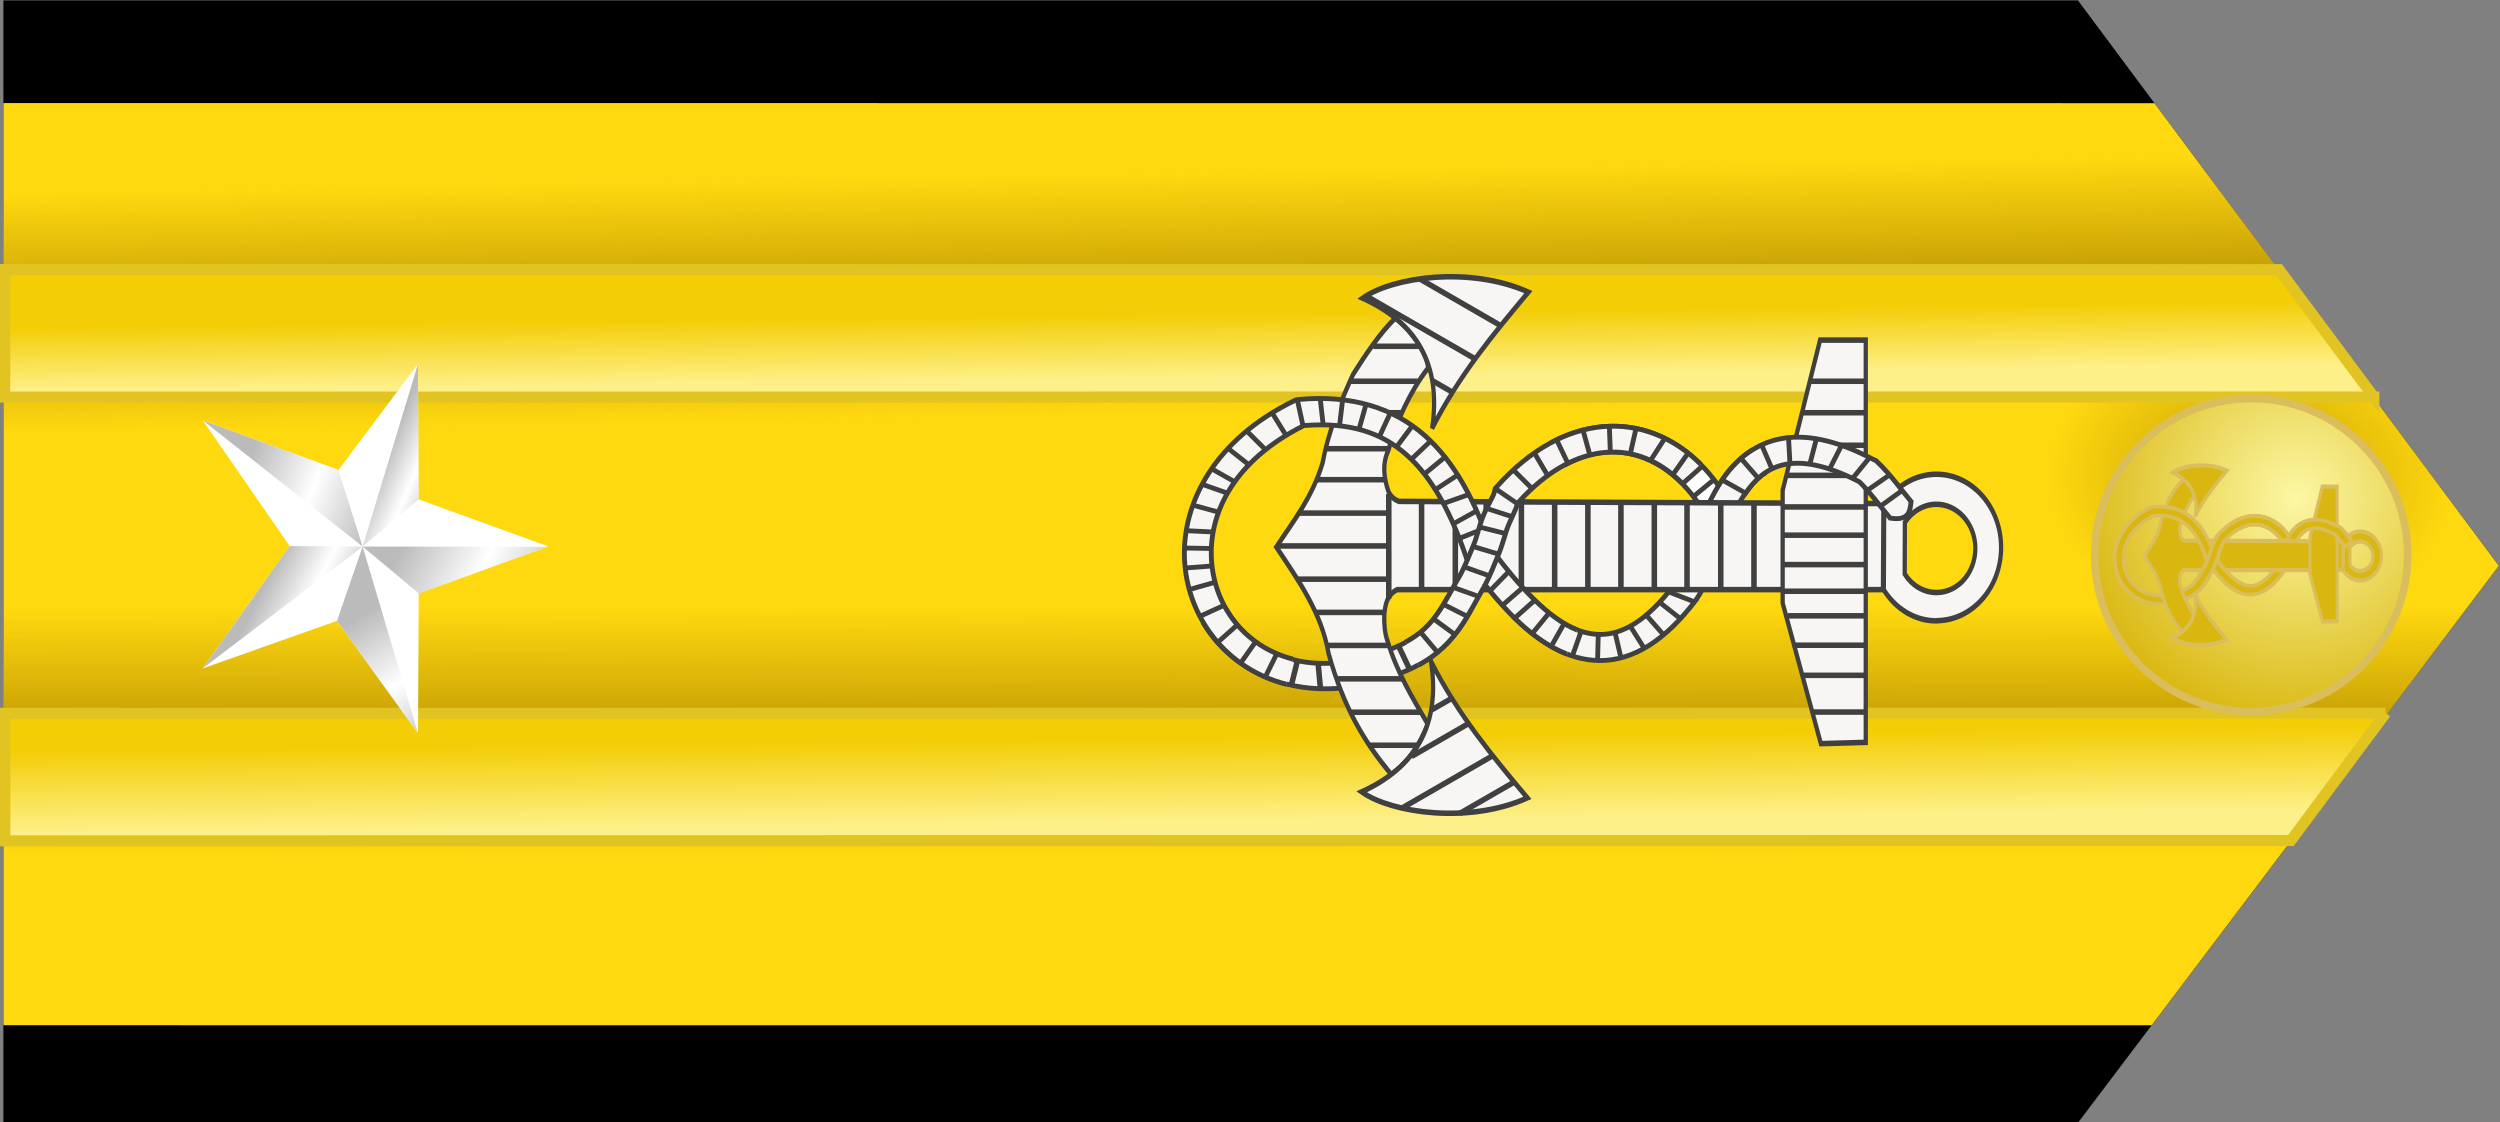 <?xml version="1.0" encoding="UTF-8" standalone="no"?>
<!-- Created with Inkscape (http://www.inkscape.org/) -->

<svg
   xmlns:dc="http://purl.org/dc/elements/1.1/"
   xmlns:cc="http://creativecommons.org/ns#"
   xmlns:rdf="http://www.w3.org/1999/02/22-rdf-syntax-ns#"
   xmlns:svg="http://www.w3.org/2000/svg"
   xmlns="http://www.w3.org/2000/svg"
   xmlns:xlink="http://www.w3.org/1999/xlink"
   xmlns:sodipodi="http://sodipodi.sourceforge.net/DTD/sodipodi-0.dtd"
   xmlns:inkscape="http://www.inkscape.org/namespaces/inkscape"
   version="1.0"
   width="233.867"
   height="105"
   id="svg2"
   sodipodi:version="0.32"
   inkscape:version="0.48.4 r9939"
   sodipodi:docname="US_Navy_O7_infobox.svg"
   inkscape:output_extension="org.inkscape.output.svg.inkscape">
  <rect width="100%" height="100%" fill="#808080" stroke="none"/>
  <sodipodi:namedview
     inkscape:window-height="712"
     inkscape:window-width="1024"
     inkscape:pageshadow="2"
     inkscape:pageopacity="0.0"
     guidetolerance="10.0"
     gridtolerance="10.0"
     objecttolerance="10.0"
     borderopacity="1.0"
     bordercolor="#666666"
     pagecolor="#ffffff"
     id="base"
     showgrid="false"
     inkscape:zoom="1.2129429"
     inkscape:cx="103.87713"
     inkscape:cy="39.367944"
     inkscape:window-x="-4"
     inkscape:window-y="-4"
     inkscape:current-layer="svg2"
     fit-margin-top="0"
     fit-margin-left="0"
     fit-margin-right="0"
     fit-margin-bottom="0"
     inkscape:window-maximized="0" />
  <defs
     id="defs4">
    <inkscape:perspective
       sodipodi:type="inkscape:persp3d"
       inkscape:vp_x="0 : 250 : 1"
       inkscape:vp_y="0 : 1000 : 0"
       inkscape:vp_z="321.94958 : 250 : 1"
       inkscape:persp3d-origin="160.97479 : 166.66667 : 1"
       id="perspective249" />
    <linearGradient
       id="linearGradient6058">
      <stop
         style="stop-color:#545451;stop-opacity:1"
         offset="0"
         id="stop6060" />
      <stop
         style="stop-color:#545451;stop-opacity:0"
         offset="1"
         id="stop6062" />
    </linearGradient>
    <linearGradient
       id="linearGradient7042">
      <stop
         style="stop-color:#ffffff;stop-opacity:1"
         offset="0"
         id="stop7044" />
      <stop
         style="stop-color:#a5a5a5;stop-opacity:1"
         offset="1"
         id="stop7046" />
    </linearGradient>
    <linearGradient
       id="linearGradient4301">
      <stop
         style="stop-color:#fcf7a4;stop-opacity:1"
         offset="0"
         id="stop4305" />
      <stop
         style="stop-color:#d9b710;stop-opacity:1"
         offset="1"
         id="stop4307" />
    </linearGradient>
    <linearGradient
       id="linearGradient14224">
      <stop
         style="stop-color:#fef78d;stop-opacity:1"
         offset="0"
         id="stop14226" />
      <stop
         style="stop-color:#d9b711;stop-opacity:1"
         offset="1"
         id="stop14228" />
    </linearGradient>
    <linearGradient
       x1="403.282"
       y1="433.531"
       x2="428.91"
       y2="497.435"
       id="linearGradient10387"
       xlink:href="#linearGradient10544"
       gradientUnits="userSpaceOnUse"
       gradientTransform="matrix(3.403,0,0,3.403,-966.653,-1015.548)" />
    <linearGradient
       x1="412.399"
       y1="402.397"
       x2="426.533"
       y2="433.863"
       id="linearGradient10385"
       xlink:href="#linearGradient10544"
       gradientUnits="userSpaceOnUse"
       gradientTransform="matrix(3.403,0,0,3.403,-966.653,-1015.548)" />
    <linearGradient
       x1="299.143"
       y1="428.989"
       x2="376.453"
       y2="414.415"
       id="linearGradient10383"
       xlink:href="#linearGradient10544"
       gradientUnits="userSpaceOnUse"
       gradientTransform="matrix(0.968,3.263,-3.263,0.968,1429.424,-1250.291)" />
    <linearGradient
       x1="289.355"
       y1="417.233"
       x2="352.908"
       y2="456.477"
       id="linearGradient10381"
       xlink:href="#linearGradient10544"
       gradientUnits="userSpaceOnUse"
       gradientTransform="matrix(3.403,0,0,3.403,-966.653,-1015.548)" />
    <linearGradient
       x1="394.783"
       y1="476.928"
       x2="374.454"
       y2="437.142"
       id="linearGradient10379"
       xlink:href="#linearGradient10544"
       gradientUnits="userSpaceOnUse"
       gradientTransform="matrix(3.403,0,0,3.403,-966.653,-1015.548)" />
    <linearGradient
       x1="394.783"
       y1="476.928"
       x2="374.454"
       y2="437.142"
       id="linearGradient4122"
       xlink:href="#linearGradient10627"
       gradientUnits="userSpaceOnUse"
       gradientTransform="matrix(3.403,0,0,3.403,-966.653,-1015.548)" />
    <linearGradient
       x1="289.355"
       y1="417.233"
       x2="352.908"
       y2="456.477"
       id="linearGradient5107"
       xlink:href="#linearGradient10627"
       gradientUnits="userSpaceOnUse"
       gradientTransform="matrix(3.403,0,0,3.403,-966.653,-1015.548)" />
    <linearGradient
       x1="299.143"
       y1="428.989"
       x2="376.453"
       y2="414.415"
       id="linearGradient5111"
       xlink:href="#linearGradient10627"
       gradientUnits="userSpaceOnUse"
       gradientTransform="matrix(0.968,3.263,-3.263,0.968,1429.424,-1250.291)" />
    <linearGradient
       x1="412.399"
       y1="402.397"
       x2="426.533"
       y2="433.863"
       id="linearGradient5121"
       xlink:href="#linearGradient10627"
       gradientUnits="userSpaceOnUse"
       gradientTransform="matrix(3.403,0,0,3.403,-966.653,-1015.548)" />
    <linearGradient
       x1="403.282"
       y1="433.531"
       x2="428.91"
       y2="497.435"
       id="linearGradient5131"
       xlink:href="#linearGradient10627"
       gradientUnits="userSpaceOnUse"
       gradientTransform="matrix(3.403,0,0,3.403,-966.653,-1015.548)" />
    <radialGradient
       cx="164.18"
       cy="23.81"
       r="112.685"
       fx="164.18"
       fy="23.81"
       id="radialGradient7693"
       xlink:href="#linearGradient7695"
       gradientUnits="userSpaceOnUse"
       gradientTransform="matrix(0.164,-0.005,0.003,0.119,172.701,79.493)" />
    <linearGradient
       x1="305.521"
       y1="93.213"
       x2="305.5"
       y2="115.487"
       id="linearGradient7689"
       xlink:href="#linearGradient7677"
       gradientUnits="userSpaceOnUse" />
    <linearGradient
       x1="305.521"
       y1="54.145"
       x2="305.147"
       y2="75.889"
       id="linearGradient7683"
       xlink:href="#linearGradient7677"
       gradientUnits="userSpaceOnUse" />
    <radialGradient
       cx="31.496"
       cy="36.151"
       r="36.111"
       fx="31.496"
       fy="36.151"
       id="radialGradient5593"
       xlink:href="#linearGradient4301"
       gradientUnits="userSpaceOnUse"
       gradientTransform="matrix(0.155,0.002,-0.002,0.157,6.333,80.472)" />
    <linearGradient
       id="linearGradient7645">
      <stop
         style="stop-color:#fef088;stop-opacity:1"
         offset="0"
         id="stop7647" />
      <stop
         style="stop-color:#f3cd06;stop-opacity:1"
         offset="1"
         id="stop7649" />
    </linearGradient>
    <linearGradient
       id="linearGradient7677">
      <stop
         style="stop-color:#c39c05;stop-opacity:0"
         offset="0"
         id="stop7679" />
      <stop
         style="stop-color:#c39c05;stop-opacity:1"
         offset="0.5"
         id="stop7685" />
      <stop
         style="stop-color:#c39c05;stop-opacity:0"
         offset="1"
         id="stop7681" />
    </linearGradient>
    <linearGradient
       id="linearGradient7695">
      <stop
         style="stop-color:#c39c05;stop-opacity:1"
         offset="0"
         id="stop7699" />
      <stop
         style="stop-color:#c39c05;stop-opacity:0"
         offset="1"
         id="stop7701" />
    </linearGradient>
    <linearGradient
       id="linearGradient10544">
      <stop
         style="stop-color:#bbbbbb;stop-opacity:1"
         offset="0"
         id="stop10546" />
      <stop
         style="stop-color:#ffffff;stop-opacity:1"
         offset="0.5"
         id="stop10548" />
      <stop
         style="stop-color:#bbbbbb;stop-opacity:1"
         offset="1"
         id="stop10550" />
    </linearGradient>
    <linearGradient
       id="linearGradient10627">
      <stop
         style="stop-color:#000000;stop-opacity:1"
         offset="0"
         id="stop10629" />
      <stop
         style="stop-color:#ffffff;stop-opacity:1"
         offset="0.5"
         id="stop10631" />
      <stop
         style="stop-color:#000000;stop-opacity:1"
         offset="1"
         id="stop10633" />
    </linearGradient>
    <linearGradient
       x1="298.14"
       y1="112.579"
       x2="298.22"
       y2="105.079"
       id="linearGradient3752"
       xlink:href="#linearGradient7645"
       gradientUnits="userSpaceOnUse"
       gradientTransform="matrix(0.934,0,0,0.934,236.364,130.163)" />
    <linearGradient
       x1="315.835"
       y1="72.743"
       x2="315.9"
       y2="66.992"
       id="linearGradient3755"
       xlink:href="#linearGradient7645"
       gradientUnits="userSpaceOnUse"
       gradientTransform="matrix(0.934,0,0,0.934,236.364,130.163)" />
    <radialGradient
       cx="687.731"
       cy="530.158"
       r="7.161"
       fx="687.731"
       fy="530.158"
       id="radialGradient2403"
       xlink:href="#linearGradient14224"
       gradientUnits="userSpaceOnUse"
       gradientTransform="matrix(9.118,0.394,-0.637,15.676,-5745.744,-8221.064)" />
    <radialGradient
       cx="310.48"
       cy="426.722"
       r="43.976"
       fx="310.48"
       fy="426.722"
       id="radialGradient2902"
       xlink:href="#linearGradient14224"
       gradientUnits="userSpaceOnUse"
       gradientTransform="matrix(0.28,-0.25,0.238,0.266,-51.315,350.002)" />
    <radialGradient
       cx="687.731"
       cy="530.158"
       r="7.161"
       fx="687.731"
       fy="530.158"
       id="radialGradient2915"
       xlink:href="#linearGradient14224"
       gradientUnits="userSpaceOnUse"
       gradientTransform="matrix(9.123,0.382,-0.638,15.199,-5741.901,-7957.441)" />
    <linearGradient
       x1="42.025"
       y1="128.582"
       x2="34.759"
       y2="143.731"
       id="linearGradient2917"
       xlink:href="#linearGradient6058"
       gradientUnits="userSpaceOnUse"
       gradientTransform="matrix(2.566,0,0,2.566,58.042,3.01)" />
    <linearGradient
       x1="84.517"
       y1="166.64"
       x2="70.231"
       y2="162.575"
       id="linearGradient2919"
       xlink:href="#linearGradient6058"
       gradientUnits="userSpaceOnUse"
       gradientTransform="matrix(2.566,0,0,2.566,58.042,3.01)" />
    <radialGradient
       cx="498.772"
       cy="489.787"
       r="8.276"
       fx="498.772"
       fy="489.787"
       id="radialGradient2921"
       xlink:href="#linearGradient7042"
       gradientUnits="userSpaceOnUse"
       gradientTransform="matrix(5.816,0.48,-0.79,9.567,-2236.622,-4517.494)" />
    <linearGradient
       inkscape:collect="always"
       xlink:href="#linearGradient7677"
       id="linearGradient2969"
       gradientUnits="userSpaceOnUse"
       x1="305.521"
       y1="54.145"
       x2="305.147"
       y2="75.889" />
    <linearGradient
       inkscape:collect="always"
       xlink:href="#linearGradient7677"
       id="linearGradient2971"
       gradientUnits="userSpaceOnUse"
       x1="305.521"
       y1="93.213"
       x2="305.5"
       y2="115.487" />
    <radialGradient
       inkscape:collect="always"
       xlink:href="#linearGradient7695"
       id="radialGradient2973"
       gradientUnits="userSpaceOnUse"
       gradientTransform="matrix(0.164,-0.005,0.003,0.119,172.701,79.493)"
       cx="164.18"
       cy="23.81"
       fx="164.18"
       fy="23.81"
       r="112.685" />
    <linearGradient
       inkscape:collect="always"
       xlink:href="#linearGradient7645"
       id="linearGradient2975"
       gradientUnits="userSpaceOnUse"
       gradientTransform="matrix(0.934,0,0,0.934,236.364,130.163)"
       x1="315.835"
       y1="72.743"
       x2="315.9"
       y2="66.992" />
    <linearGradient
       inkscape:collect="always"
       xlink:href="#linearGradient7645"
       id="linearGradient2977"
       gradientUnits="userSpaceOnUse"
       gradientTransform="matrix(0.934,0,0,0.934,236.364,130.163)"
       x1="298.14"
       y1="112.579"
       x2="298.22"
       y2="105.079" />
    <radialGradient
       inkscape:collect="always"
       xlink:href="#linearGradient4301"
       id="radialGradient2979"
       gradientUnits="userSpaceOnUse"
       gradientTransform="matrix(0.155,0.002,-0.002,0.157,6.333,80.472)"
       cx="31.496"
       cy="36.151"
       fx="31.496"
       fy="36.151"
       r="36.111" />
    <linearGradient
       inkscape:collect="always"
       xlink:href="#linearGradient10544"
       id="linearGradient2981"
       gradientUnits="userSpaceOnUse"
       gradientTransform="matrix(3.403,0,0,3.403,-966.653,-1015.548)"
       x1="394.783"
       y1="476.928"
       x2="374.454"
       y2="437.142" />
    <linearGradient
       inkscape:collect="always"
       xlink:href="#linearGradient10544"
       id="linearGradient2983"
       gradientUnits="userSpaceOnUse"
       gradientTransform="matrix(3.403,0,0,3.403,-966.653,-1015.548)"
       x1="289.355"
       y1="417.233"
       x2="352.908"
       y2="456.477" />
    <linearGradient
       inkscape:collect="always"
       xlink:href="#linearGradient10544"
       id="linearGradient2985"
       gradientUnits="userSpaceOnUse"
       gradientTransform="matrix(0.968,3.263,-3.263,0.968,1429.424,-1250.291)"
       x1="299.143"
       y1="428.989"
       x2="376.453"
       y2="414.415" />
    <linearGradient
       inkscape:collect="always"
       xlink:href="#linearGradient10544"
       id="linearGradient2987"
       gradientUnits="userSpaceOnUse"
       gradientTransform="matrix(3.403,0,0,3.403,-966.653,-1015.548)"
       x1="412.399"
       y1="402.397"
       x2="426.533"
       y2="433.863" />
    <linearGradient
       inkscape:collect="always"
       xlink:href="#linearGradient10544"
       id="linearGradient2989"
       gradientUnits="userSpaceOnUse"
       gradientTransform="matrix(3.403,0,0,3.403,-966.653,-1015.548)"
       x1="403.282"
       y1="433.531"
       x2="428.91"
       y2="497.435" />
    <linearGradient
       inkscape:collect="always"
       xlink:href="#linearGradient7677"
       id="linearGradient3337"
       gradientUnits="userSpaceOnUse"
       x1="305.521"
       y1="54.145"
       x2="305.147"
       y2="75.889" />
    <linearGradient
       inkscape:collect="always"
       xlink:href="#linearGradient7677"
       id="linearGradient3339"
       gradientUnits="userSpaceOnUse"
       x1="305.521"
       y1="93.213"
       x2="305.5"
       y2="115.487" />
    <radialGradient
       inkscape:collect="always"
       xlink:href="#linearGradient7695"
       id="radialGradient3341"
       gradientUnits="userSpaceOnUse"
       gradientTransform="matrix(0.164,-0.005,0.003,0.119,172.701,79.493)"
       cx="164.18"
       cy="23.81"
       fx="164.18"
       fy="23.81"
       r="112.685" />
    <linearGradient
       inkscape:collect="always"
       xlink:href="#linearGradient7645"
       id="linearGradient3343"
       gradientUnits="userSpaceOnUse"
       gradientTransform="matrix(0.934,0,0,0.934,236.364,130.163)"
       x1="315.835"
       y1="72.743"
       x2="315.9"
       y2="66.992" />
    <linearGradient
       inkscape:collect="always"
       xlink:href="#linearGradient7645"
       id="linearGradient3345"
       gradientUnits="userSpaceOnUse"
       gradientTransform="matrix(0.934,0,0,0.934,236.364,130.163)"
       x1="298.14"
       y1="112.579"
       x2="298.22"
       y2="105.079" />
    <radialGradient
       inkscape:collect="always"
       xlink:href="#linearGradient4301"
       id="radialGradient3347"
       gradientUnits="userSpaceOnUse"
       gradientTransform="matrix(0.155,0.002,-0.002,0.157,6.333,80.472)"
       cx="31.496"
       cy="36.151"
       fx="31.496"
       fy="36.151"
       r="36.111" />
    <linearGradient
       inkscape:collect="always"
       xlink:href="#linearGradient10544"
       id="linearGradient3349"
       gradientUnits="userSpaceOnUse"
       gradientTransform="matrix(3.403,0,0,3.403,-966.653,-1015.548)"
       x1="394.783"
       y1="476.928"
       x2="374.454"
       y2="437.142" />
    <linearGradient
       inkscape:collect="always"
       xlink:href="#linearGradient10544"
       id="linearGradient3351"
       gradientUnits="userSpaceOnUse"
       gradientTransform="matrix(3.403,0,0,3.403,-966.653,-1015.548)"
       x1="289.355"
       y1="417.233"
       x2="352.908"
       y2="456.477" />
    <linearGradient
       inkscape:collect="always"
       xlink:href="#linearGradient10544"
       id="linearGradient3353"
       gradientUnits="userSpaceOnUse"
       gradientTransform="matrix(0.968,3.263,-3.263,0.968,1429.424,-1250.291)"
       x1="299.143"
       y1="428.989"
       x2="376.453"
       y2="414.415" />
    <linearGradient
       inkscape:collect="always"
       xlink:href="#linearGradient10544"
       id="linearGradient3355"
       gradientUnits="userSpaceOnUse"
       gradientTransform="matrix(3.403,0,0,3.403,-966.653,-1015.548)"
       x1="412.399"
       y1="402.397"
       x2="426.533"
       y2="433.863" />
    <linearGradient
       inkscape:collect="always"
       xlink:href="#linearGradient10544"
       id="linearGradient3357"
       gradientUnits="userSpaceOnUse"
       gradientTransform="matrix(3.403,0,0,3.403,-966.653,-1015.548)"
       x1="403.282"
       y1="433.531"
       x2="428.91"
       y2="497.435" />
  </defs>
  <g
     transform="matrix(-1.109,0,0,1.109,679.594,-184.098)"
     id="use2991">
    <g
       transform="matrix(0.934,0,0,0.934,236.364,130.163)"
       id="g2995">
      <path
         d="m 177.358,89.477 38.012,-51.069 187.358,0 0,101.413 -187.324,0 -38.045,-50.344 z"
         style="fill:#000000;fill-opacity:1;fill-rule:evenodd;stroke:none"
         id="path2997"
         inkscape:connector-curvature="0" />
      <path
         d="m 177.358,89.477 31.102,-41.786 194.268,-0.011 0,83.285 -194.014,0.003 -31.355,-41.491 z"
         style="fill:#ffd90f;fill-opacity:1;fill-rule:evenodd;stroke:none"
         id="path2999"
         inkscape:connector-curvature="0" />
      <path
         d="m 177.358,89.477 31.102,-41.786 194.268,-0.011 0,83.285 -194.014,0.003 -31.355,-41.491 z"
         style="fill:url(#linearGradient3337);fill-opacity:1;fill-rule:evenodd;stroke:none"
         id="path3001"
         inkscape:connector-curvature="0" />
      <path
         d="m 177.358,89.477 31.102,-41.786 194.268,-0.011 0,83.285 -194.014,0.003 -31.355,-41.491 z"
         style="fill:url(#linearGradient3339);fill-opacity:1;fill-rule:evenodd;stroke:none"
         id="path3003"
         inkscape:connector-curvature="0" />
      <path
         d="m 177.358,89.477 31.102,-41.786 194.268,-0.011 0,83.285 -194.014,0.003 -31.355,-41.491 z"
         style="fill:url(#radialGradient3341);fill-opacity:1;fill-rule:evenodd;stroke:none"
         id="path3005"
         inkscape:connector-curvature="0" />
    </g>
    <path
       d="m 412.559,199.491 7.99,-10.74 191.85,-0.005 0,10.752 -199.84,-0.008 z"
       style="fill:url(#linearGradient3343);fill-opacity:1;fill-rule:evenodd;stroke:#e1c421;stroke-width:0.934px;stroke-linecap:butt;stroke-linejoin:miter;stroke-opacity:1"
       id="path3007"
       inkscape:connector-curvature="0" />
    <path
       d="m 411.567,226.162 7.99,10.74 192.835,0.026 0,-10.752 -200.825,-0.014 z"
       style="fill:url(#linearGradient3345);fill-opacity:1;fill-rule:evenodd;stroke:#e1c421;stroke-width:0.934px;stroke-linecap:butt;stroke-linejoin:miter;stroke-opacity:1"
       id="path3009"
       inkscape:connector-curvature="0" />
    <g
       transform="matrix(3.451,0,0,3.451,380.689,-89.468)"
       id="g3011">
      <path
         d="m 8.409,87.529 c 0.037,-2.111 1.781,-3.795 3.892,-3.758 2.111,0.037 3.795,1.781 3.758,3.892 -0.037,2.111 -1.781,3.795 -3.892,3.758 -2.108,-0.037 -3.789,-1.773 -3.758,-3.881"
         style="fill:url(#radialGradient3347);fill-opacity:1;stroke:#dabe5b;stroke-width:0.184;stroke-linecap:round;stroke-linejoin:miter;stroke-miterlimit:4;stroke-opacity:1;stroke-dashoffset:0"
         id="path3013"
         inkscape:connector-curvature="0" />
      <g
         transform="translate(17.607,30.608)"
         id="g3015">
        <path
           d="m -6.519,56.966 0.203,0.067 c 0.118,-0.35 0.312,-0.588 0.529,-0.705 0.218,-0.117 0.459,-0.121 0.718,0.022 l 0.103,-0.187 c -0.313,-0.173 -0.647,-0.174 -0.925,-0.025 -0.278,0.149 -0.498,0.439 -0.629,0.827 z"
           style="fill:#d9b710;fill-opacity:1;fill-rule:evenodd;stroke:none"
           id="path3017"
           inkscape:connector-curvature="0" />
        <path
           d="m -4.965,56.164 c -0.313,-0.173 -0.647,-0.174 -0.925,-0.025 -0.278,0.149 -0.498,0.439 -0.629,0.827 l 0.203,0.067 c 0.118,-0.35 0.312,-0.588 0.529,-0.705 0.218,-0.117 0.459,-0.121 0.718,0.022"
           style="fill:none;stroke:#dabe5b;stroke-width:0.089;stroke-linecap:butt;stroke-linejoin:miter;stroke-miterlimit:4;stroke-opacity:1;stroke-dasharray:none"
           id="path3019"
           inkscape:connector-curvature="0" />
        <path
           d="m -4.325,57.539 c 0.11,0.199 0.25,0.394 0.56,0.518 0.705,0.297 1.302,0.05 1.571,-0.401 l -0.184,-0.109 c -0.216,0.364 -0.676,0.577 -1.306,0.312 l -0.003,0 c -0.263,-0.105 -0.347,-0.235 -0.451,-0.423 l -0.187,0.103 z"
           style="fill:#d9b710;fill-opacity:1;fill-rule:evenodd;stroke:none"
           id="path3021"
           inkscape:connector-curvature="0" />
        <path
           d="m -6.675,56.409 c 0.137,0.094 0.237,0.28 0.317,0.482 0.08,0.202 0.135,0.411 0.234,0.56 l 0,0.003 0.003,0.003 c 0.251,0.342 0.508,0.499 0.766,0.498 0.257,-1.72e-4 0.482,-0.15 0.679,-0.348 L -4.826,57.456 c -0.178,0.179 -0.357,0.284 -0.529,0.284 -0.17,1.14e-4 -0.364,-0.099 -0.59,-0.407 -6.958e-4,-0.001 -0.002,-0.004 -0.003,-0.006 -0.062,-0.097 -0.128,-0.303 -0.212,-0.515 -0.085,-0.215 -0.194,-0.441 -0.395,-0.579 l -0.12,0.175 z"
           style="fill:#d9b710;fill-opacity:1;fill-rule:evenodd;stroke:none"
           id="path3023"
           inkscape:connector-curvature="0" />
        <path
           d="m -4.325,57.539 c 0.11,0.199 0.25,0.394 0.56,0.518 0.705,0.297 1.302,0.05 1.571,-0.401 l -0.184,-0.109 c -0.216,0.364 -0.676,0.577 -1.306,0.312 l -0.003,0 c -0.263,-0.105 -0.347,-0.235 -0.451,-0.423"
           style="fill:none;stroke:#dabe5b;stroke-width:0.089;stroke-linecap:butt;stroke-linejoin:miter;stroke-miterlimit:4;stroke-opacity:1;stroke-dasharray:none"
           id="path3025"
           inkscape:connector-curvature="0" />
        <path
           d="m -6.675,56.409 c 0.137,0.094 0.237,0.28 0.317,0.482 0.08,0.202 0.135,0.411 0.234,0.56 l 0,0.003 0.003,0.003 c 0.251,0.342 0.508,0.499 0.766,0.498 0.257,-1.72e-4 0.482,-0.15 0.679,-0.348 L -4.826,57.456 c -0.178,0.179 -0.357,0.284 -0.529,0.284 -0.17,1.14e-4 -0.364,-0.099 -0.59,-0.407 -6.958e-4,-0.001 -0.002,-0.004 -0.003,-0.006 -0.062,-0.097 -0.128,-0.303 -0.212,-0.515 -0.085,-0.215 -0.194,-0.441 -0.395,-0.579 l -0.12,0.175 z"
           style="fill:none;stroke:#dabe5b;stroke-width:0.089;stroke-linecap:butt;stroke-linejoin:miter;stroke-miterlimit:4;stroke-opacity:1;stroke-dasharray:none"
           id="path3027"
           inkscape:connector-curvature="0" />
        <g
           transform="matrix(0,-0.049,0.037,0,-7.448,53.193)"
           style="fill:#d9b710;fill-opacity:1;stroke:#dabe5b;stroke-width:2.091;stroke-miterlimit:4;stroke-opacity:1;stroke-dasharray:none"
           id="g3029">
          <path
             d="m -77.69,-29.968 c -6.753,-0.135 -12.32,6.015 -12.439,13.724 l -0.031,0.041 c -0.061,4.778 1.991,9 5.167,11.572 l 14.264,-0.081 c 3.004,-2.49 4.974,-6.484 5.044,-11.044 0.118,-7.709 -5.253,-14.076 -12.005,-14.212 z m -0.248,5.563 c 4.063,0.081 7.312,3.929 7.24,8.568 -0.042,2.744 -1.224,5.161 -3.032,6.659 l -8.602,0.041 c -1.912,-1.548 -3.131,-4.109 -3.094,-6.984 l 0,-0.041 c 0.071,-4.639 3.425,-8.324 7.488,-8.243 z"
             style="fill:#d9b710;fill-opacity:1;stroke:#dabe5b;stroke-width:2.091;stroke-linecap:round;stroke-linejoin:miter;stroke-miterlimit:4;stroke-opacity:1;stroke-dasharray:none;stroke-dashoffset:0"
             id="path3031"
             inkscape:connector-curvature="0" />
          <path
             d="m -84.951,-4.438 0,104.99 c -0.912,2.224 -2.512,2.523 -4.139,2.747 -1.569,0.057 -3.102,-0.067 -4.526,-0.735 -5.207,-2.046 -9.517,-5.448 -13.733,-8.627 -3.706,1.718 -6.666,4.608 -8.472,7.814 5.186,5.627 10.957,10.254 20.193,13.578 6.813,1.512 12.252,6.536 17.795,11.296 4.315,-3.648 8.178,-7.706 14.004,-9.981 5.378,-1.288 10.119,-3.85 14.777,-6.576 3.306,-2.703 6.864,-5.754 9.458,-9.168 -2.205,-3.83 -6.259,-6.867 -8.337,-7.079 -3.974,3.927 -8.886,6.842 -13.733,8.588 -2.398,1.444 -4.774,0.92 -6.886,0 -0.876,-0.507 -1.37,-1.3 -1.663,-2.244 l -0.361,-104.705 -14.378,0.102 z"
             style="fill:#d9b710;fill-opacity:1;fill-rule:evenodd;stroke:#dabe5b;stroke-width:2.091;stroke-linecap:butt;stroke-linejoin:miter;stroke-miterlimit:4;stroke-opacity:1;stroke-dasharray:none"
             id="path3033"
             inkscape:connector-curvature="0" />
          <path
             d="m -110.444,-0.725 67.156,0 0,9.865 -25.068,8.085 -18.839,0 -23.462,-8.259 0.213,-9.69 z"
             style="fill:#d9b710;fill-opacity:1;fill-rule:evenodd;stroke:#dabe5b;stroke-width:2.091;stroke-linecap:butt;stroke-linejoin:miter;stroke-miterlimit:4;stroke-opacity:1;stroke-dasharray:none"
             id="path3035"
             inkscape:connector-curvature="0" />
          <path
             d="m -58.027,92.969 c 8.921,-5.867 15.841,-13.334 22.747,-20.812 4.366,12.57 2.571,29.272 -1.006,35.822 -4.134,-11.669 -11.056,-17.087 -21.741,-15.01 z"
             style="fill:#d9b710;fill-opacity:1;fill-rule:evenodd;stroke:#dabe5b;stroke-width:2.091;stroke-linecap:butt;stroke-linejoin:miter;stroke-miterlimit:4;stroke-opacity:1;stroke-dasharray:none"
             id="path3037"
             inkscape:connector-curvature="0" />
          <path
             d="M -96.97,93.188 C -105.891,87.322 -112.811,79.855 -119.716,72.376 c -4.366,12.57 -2.571,29.272 1.006,35.822 4.134,-11.669 11.056,-17.087 21.741,-15.01 z"
             style="fill:#d9b710;fill-opacity:1;fill-rule:evenodd;stroke:#dabe5b;stroke-width:2.091;stroke-linecap:butt;stroke-linejoin:miter;stroke-miterlimit:4;stroke-opacity:1;stroke-dasharray:none"
             id="path3039"
             inkscape:connector-curvature="0" />
        </g>
        <path
           d="m -5.171,57.704 0.081,0.198 c 0.308,-0.125 0.558,-0.428 0.782,-0.744 l 0.011,-0.014 0.003,-0.014 c 0.124,-0.384 0.279,-0.68 0.485,-0.866 0.201,-0.183 0.453,-0.27 0.819,-0.239 0.551,0.284 0.755,0.708 0.738,1.089 -0.017,0.386 -0.26,0.727 -0.652,0.83 l 0.053,0.206 c 0.483,-0.127 0.792,-0.553 0.813,-1.025 0.021,-0.472 -0.248,-0.989 -0.874,-1.303 l -0.017,-0.008 -0.022,-0.003 c -0.422,-0.04 -0.754,0.07 -1.002,0.295 -0.243,0.221 -0.406,0.545 -0.535,0.936 -0.216,0.301 -0.456,0.571 -0.682,0.663 z"
           style="fill:#d9b710;fill-opacity:1;fill-rule:evenodd;stroke:none"
           id="path3041"
           inkscape:connector-curvature="0" />
        <path
           d="m -6.324,56.478 c -0.103,-0.159 -0.251,-0.297 -0.457,-0.343 -0.206,-0.045 -0.453,0.003 -0.76,0.17 l -0.014,0.006 -0.011,0.011 c -0.109,0.107 -0.189,0.226 -0.27,0.326 l 0.167,0.136 c 0.086,-0.106 0.161,-0.213 0.245,-0.298 0.271,-0.145 0.463,-0.172 0.599,-0.142 0.138,0.031 0.235,0.12 0.32,0.251"
           style="fill:#d9b710;fill-opacity:1;fill-rule:evenodd;stroke:none"
           id="path3043"
           inkscape:connector-curvature="0" />
        <path
           d="m -6.324,56.478 c -0.103,-0.159 -0.251,-0.297 -0.457,-0.343 -0.206,-0.045 -0.453,0.003 -0.76,0.17 l -0.014,0.006 -0.011,0.011 c -0.109,0.107 -0.189,0.226 -0.27,0.326 l 0.167,0.136 c 0.086,-0.106 0.161,-0.213 0.245,-0.298 0.271,-0.145 0.463,-0.172 0.599,-0.142 0.138,0.031 0.235,0.12 0.32,0.251"
           style="fill:none;stroke:#dabe5b;stroke-width:0.089;stroke-linecap:butt;stroke-linejoin:miter;stroke-miterlimit:4;stroke-opacity:1;stroke-dasharray:none"
           id="path3045"
           inkscape:connector-curvature="0" />
        <path
           d="m -2.852,58.149 c 0.483,-0.127 0.792,-0.553 0.813,-1.025 0.021,-0.472 -0.248,-0.989 -0.874,-1.303 l -0.017,-0.008 -0.022,-0.003 c -0.422,-0.04 -0.754,0.07 -1.002,0.295 -0.243,0.221 -0.406,0.545 -0.535,0.936 -0.216,0.301 -0.456,0.571 -0.682,0.663 m 0.081,0.198 c 0.308,-0.125 0.558,-0.428 0.782,-0.744 l 0.011,-0.014 0.003,-0.014 c 0.124,-0.384 0.279,-0.68 0.485,-0.866 0.201,-0.183 0.453,-0.27 0.819,-0.239 0.551,0.284 0.755,0.708 0.738,1.089 -0.017,0.386 -0.26,0.727 -0.652,0.83"
           style="fill:none;stroke:#dabe5b;stroke-width:0.089;stroke-linecap:butt;stroke-linejoin:miter;stroke-miterlimit:4;stroke-opacity:1;stroke-dasharray:none"
           id="path3047"
           inkscape:connector-curvature="0" />
        <path
           d="m -6.157,56.342 0.153,0.15 c 0.177,-0.183 0.386,-0.267 0.607,-0.248 0.219,0.019 0.461,0.144 0.696,0.412 0.025,0.072 0.059,0.139 0.075,0.181 0.032,0.08 0.043,0.15 0.084,0.251 0.031,0.078 0.062,0.16 0.106,0.248 l 0.003,0.003 0,0.003 c 0.136,0.238 0.226,0.482 0.526,0.649 l 0.106,-0.187 c -0.239,-0.133 -0.3,-0.311 -0.443,-0.563 -0.001,-0.002 -0.002,-0.004 -0.003,-0.006 -0.037,-0.074 -0.066,-0.151 -0.097,-0.228 -0.032,-0.08 -0.041,-0.147 -0.081,-0.248 -0.034,-0.086 -0.08,-0.156 -0.086,-0.189 l -0.006,-0.028 -0.017,-0.019 c -0.263,-0.303 -0.558,-0.465 -0.847,-0.49 -0.288,-0.025 -0.563,0.089 -0.777,0.309 z"
           style="fill:#d9b710;fill-opacity:1;fill-rule:evenodd;stroke:none"
           id="path3049"
           inkscape:connector-curvature="0" />
        <path
           d="m -3.801,57.804 c -0.239,-0.133 -0.3,-0.311 -0.443,-0.563 -0.001,-0.002 -0.002,-0.004 -0.003,-0.006 -0.037,-0.074 -0.066,-0.151 -0.097,-0.228 -0.032,-0.08 -0.041,-0.147 -0.081,-0.248 -0.034,-0.086 -0.08,-0.156 -0.086,-0.189 l -0.006,-0.028 -0.017,-0.019 c -0.263,-0.303 -0.558,-0.465 -0.847,-0.49 -0.288,-0.025 -0.563,0.089 -0.777,0.309 m 0.153,0.15 c 0.177,-0.183 0.386,-0.267 0.607,-0.248 0.219,0.019 0.461,0.144 0.696,0.412 0.025,0.072 0.059,0.139 0.075,0.181 0.032,0.08 0.043,0.15 0.084,0.251 0.031,0.078 0.062,0.16 0.106,0.248 l 0.003,0.003 0,0.003 c 0.136,0.238 0.226,0.482 0.526,0.649"
           style="fill:none;stroke:#dabe5b;stroke-width:0.089;stroke-linecap:butt;stroke-linejoin:miter;stroke-miterlimit:4;stroke-opacity:1;stroke-dasharray:none"
           id="path3051"
           inkscape:connector-curvature="0" />
      </g>
    </g>
    <g
       transform="matrix(0.934,0,0,0.934,153.834,-25.984)"
       id="g3053">
      <path
         d="m 333.71,254.339 2.301,0.735 c 1.34,-3.845 3.526,-6.463 5.988,-7.747 2.462,-1.284 5.199,-1.332 8.131,0.245 l 1.166,-2.052 c -3.539,-1.903 -7.318,-1.916 -10.463,-0.276 -3.146,1.64 -5.634,4.823 -7.123,9.094 z"
         style="fill:#ffffff;fill-opacity:1;fill-rule:evenodd;stroke:none"
         id="path3055"
         inkscape:connector-curvature="0" />
      <path
         d="m 351.296,245.52 c -3.539,-1.903 -7.318,-1.916 -10.463,-0.276 -3.146,1.64 -5.634,4.823 -7.123,9.094 l 2.301,0.735 c 1.34,-3.845 3.526,-6.463 5.988,-7.747 2.462,-1.284 5.199,-1.332 8.131,0.245"
         style="fill:none;stroke:#404040;stroke-width:0.439;stroke-linecap:butt;stroke-linejoin:miter;stroke-miterlimit:4;stroke-opacity:1;stroke-dasharray:none"
         id="path3057"
         inkscape:connector-curvature="0" />
      <path
         d="m 358.545,260.646 c 1.245,2.193 2.83,4.333 6.335,5.695 7.981,3.263 14.74,0.547 17.775,-4.409 l -2.08,-1.194 c -2.448,3.998 -7.656,6.343 -14.781,3.429 l -0.032,0 c -2.975,-1.156 -3.93,-2.584 -5.106,-4.654 l -2.112,1.133 z"
         style="fill:#f7f6f5;fill-opacity:1;fill-rule:evenodd;stroke:none"
         id="path3059"
         inkscape:connector-curvature="0" />
      <path
         d="m 331.945,248.215 c 1.556,1.036 2.687,3.075 3.593,5.297 0.906,2.222 1.533,4.522 2.647,6.155 l 0,0.031 0.032,0.031 c 2.84,3.766 5.754,5.483 8.667,5.481 2.913,-0.002 5.455,-1.644 7.69,-3.827 l -1.702,-1.653 c -2.014,1.967 -4.046,3.122 -5.988,3.123 -1.929,0.001 -4.116,-1.092 -6.681,-4.471 -0.008,-0.011 -0.024,-0.049 -0.032,-0.061 -0.707,-1.062 -1.444,-3.331 -2.395,-5.665 -0.962,-2.36 -2.197,-4.852 -4.475,-6.369 l -1.355,1.929 z"
         style="fill:#f7f6f5;fill-opacity:1;fill-rule:evenodd;stroke:none"
         id="path3061"
         inkscape:connector-curvature="0" />
      <path
         d="m 358.545,260.646 c 1.245,2.193 2.83,4.333 6.335,5.695 7.981,3.263 14.74,0.547 17.775,-4.409 l -2.08,-1.194 c -2.448,3.998 -7.656,6.343 -14.781,3.429 l -0.032,0 c -2.975,-1.156 -3.93,-2.584 -5.106,-4.654"
         style="fill:none;stroke:#404040;stroke-width:0.439;stroke-linecap:butt;stroke-linejoin:miter;stroke-miterlimit:4;stroke-opacity:1;stroke-dasharray:none"
         id="path3063"
         inkscape:connector-curvature="0" />
      <path
         d="m 331.945,248.215 c 1.556,1.036 2.687,3.075 3.593,5.297 0.906,2.222 1.533,4.522 2.647,6.155 l 0,0.031 0.032,0.031 c 2.84,3.766 5.754,5.483 8.667,5.481 2.913,-0.002 5.455,-1.644 7.69,-3.827 l -1.702,-1.653 c -2.014,1.967 -4.046,3.122 -5.988,3.123 -1.929,0.001 -4.116,-1.092 -6.681,-4.471 -0.008,-0.011 -0.024,-0.049 -0.032,-0.061 -0.707,-1.062 -1.444,-3.331 -2.395,-5.665 -0.962,-2.36 -2.197,-4.852 -4.475,-6.369 l -1.355,1.929 z"
         style="fill:none;stroke:#404040;stroke-width:0.439;stroke-linecap:butt;stroke-linejoin:miter;stroke-miterlimit:4;stroke-opacity:1;stroke-dasharray:none"
         id="path3065"
         inkscape:connector-curvature="0" />
      <g
         transform="matrix(0,-0.541,0.418,0,323.199,212.85)"
         style="fill:#f7f6f5;fill-opacity:1;stroke:#404040;stroke-width:0.924;stroke-miterlimit:4;stroke-opacity:1;stroke-dasharray:none"
         id="g3067">
        <path
           d="m -77.69,-29.968 c -6.753,-0.135 -12.32,6.015 -12.439,13.724 l -0.031,0.041 c -0.061,4.778 1.991,9 5.167,11.572 l 14.264,-0.081 c 3.004,-2.49 4.974,-6.484 5.044,-11.044 0.118,-7.709 -5.253,-14.076 -12.005,-14.212 z m -0.248,5.563 c 4.063,0.081 7.312,3.929 7.24,8.568 -0.042,2.744 -1.224,5.161 -3.032,6.659 l -8.602,0.041 c -1.912,-1.548 -3.131,-4.109 -3.094,-6.984 l 0,-0.041 c 0.071,-4.639 3.425,-8.324 7.488,-8.243 z"
           style="fill:#f7f6f5;fill-opacity:1;stroke:#404040;stroke-width:0.924;stroke-linecap:round;stroke-linejoin:miter;stroke-miterlimit:4;stroke-opacity:1;stroke-dasharray:none;stroke-dashoffset:0"
           id="path3069"
           inkscape:connector-curvature="0" />
        <path
           d="m -84.951,-4.438 0,104.99 c -0.912,2.224 -2.512,2.523 -4.139,2.747 -1.569,0.057 -3.102,-0.067 -4.526,-0.735 -5.207,-2.046 -9.517,-5.448 -13.733,-8.627 -3.706,1.718 -6.666,4.608 -8.472,7.814 5.186,5.627 10.957,10.254 20.193,13.578 6.813,1.512 12.252,6.536 17.795,11.296 4.315,-3.648 8.178,-7.706 14.004,-9.981 5.378,-1.288 10.119,-3.85 14.777,-6.576 3.306,-2.703 6.864,-5.754 9.458,-9.168 -2.205,-3.83 -6.259,-6.867 -8.337,-7.079 -3.974,3.927 -8.886,6.842 -13.733,8.588 -2.398,1.444 -4.774,0.92 -6.886,0 -0.876,-0.507 -1.37,-1.3 -1.663,-2.244 l -0.361,-104.705 -14.378,0.102 z"
           style="fill:#f7f6f5;fill-opacity:1;fill-rule:evenodd;stroke:#404040;stroke-width:0.924;stroke-linecap:butt;stroke-linejoin:miter;stroke-miterlimit:4;stroke-opacity:1;stroke-dasharray:none"
           id="path3071"
           inkscape:connector-curvature="0" />
        <path
           d="m -110.444,-0.725 67.156,0 0,9.865 -25.068,8.085 -18.839,0 -23.462,-8.259 0.213,-9.69 z"
           style="fill:#f7f6f5;fill-opacity:1;fill-rule:evenodd;stroke:#404040;stroke-width:0.924;stroke-linecap:butt;stroke-linejoin:miter;stroke-miterlimit:4;stroke-opacity:1;stroke-dasharray:none"
           id="path3073"
           inkscape:connector-curvature="0" />
        <path
           d="m -58.027,92.969 c 8.921,-5.867 15.841,-13.334 22.747,-20.812 4.366,12.57 2.571,29.272 -1.006,35.822 -4.134,-11.669 -11.056,-17.087 -21.741,-15.01 z"
           style="fill:#f7f6f5;fill-opacity:1;fill-rule:evenodd;stroke:#404040;stroke-width:0.924;stroke-linecap:butt;stroke-linejoin:miter;stroke-miterlimit:4;stroke-opacity:1;stroke-dasharray:none"
           id="path3075"
           inkscape:connector-curvature="0" />
        <path
           d="M -96.97,93.188 C -105.891,87.322 -112.811,79.855 -119.716,72.376 c -4.366,12.57 -2.571,29.272 1.006,35.822 4.134,-11.669 11.056,-17.087 21.741,-15.01 z"
           style="fill:#f7f6f5;fill-opacity:1;fill-rule:evenodd;stroke:#404040;stroke-width:0.924;stroke-linecap:butt;stroke-linejoin:miter;stroke-miterlimit:4;stroke-opacity:1;stroke-dasharray:none"
           id="path3077"
           inkscape:connector-curvature="0" />
      </g>
      <path
         d="m 338.309,259.933 2.27,-0.877"
         style="fill:none;stroke:#404040;stroke-width:0.439;stroke-linecap:butt;stroke-linejoin:miter;stroke-miterlimit:4;stroke-opacity:1;stroke-dasharray:none"
         id="path3079"
         inkscape:connector-curvature="0" />
      <path
         d="m 339.691,261.389 1.703,-1.343"
         style="fill:none;stroke:#404040;stroke-width:0.439;stroke-linecap:butt;stroke-linejoin:miter;stroke-miterlimit:4;stroke-opacity:1;stroke-dasharray:none"
         id="path3081"
         inkscape:connector-curvature="0" />
      <path
         d="m 341.161,262.888 1.557,-1.782"
         style="fill:none;stroke:#404040;stroke-width:0.439;stroke-linecap:butt;stroke-linejoin:miter;stroke-miterlimit:4;stroke-opacity:1;stroke-dasharray:none"
         id="path3083"
         inkscape:connector-curvature="0" />
      <path
         d="m 342.922,264.075 1.237,-1.965"
         style="fill:none;stroke:#404040;stroke-width:0.439;stroke-linecap:butt;stroke-linejoin:miter;stroke-miterlimit:4;stroke-opacity:1;stroke-dasharray:none"
         id="path3085"
         inkscape:connector-curvature="0" />
      <path
         d="m 345.003,264.966 0.524,-2.234"
         style="fill:none;stroke:#404040;stroke-width:0.439;stroke-linecap:butt;stroke-linejoin:miter;stroke-miterlimit:4;stroke-opacity:1;stroke-dasharray:none"
         id="path3087"
         inkscape:connector-curvature="0" />
      <path
         d="m 347.116,265.229 -0.062,-2.36"
         style="fill:none;stroke:#404040;stroke-width:0.439;stroke-linecap:butt;stroke-linejoin:miter;stroke-miterlimit:4;stroke-opacity:1;stroke-dasharray:none"
         id="path3089"
         inkscape:connector-curvature="0" />
      <path
         d="m 374.242,265.309 0.515,2.08"
         style="fill:none;stroke:#404040;stroke-width:0.5;stroke-linecap:butt;stroke-linejoin:miter;stroke-miterlimit:4;stroke-opacity:1;stroke-dasharray:none"
         id="path3091"
         inkscape:connector-curvature="0" />
      <path
         d="m 372.349,265.529 -0.206,2.22"
         style="fill:none;stroke:#404040;stroke-width:0.5;stroke-linecap:butt;stroke-linejoin:miter;stroke-miterlimit:4;stroke-opacity:1;stroke-dasharray:none"
         id="path3093"
         inkscape:connector-curvature="0" />
      <path
         d="m 365.063,263.949 -0.947,2"
         style="fill:none;stroke:#404040;stroke-width:0.5;stroke-linecap:butt;stroke-linejoin:miter;stroke-miterlimit:4;stroke-opacity:1;stroke-dasharray:none"
         id="path3095"
         inkscape:connector-curvature="0" />
      <path
         d="m 336.679,248.932 1.717,1.414"
         style="fill:none;stroke:#404040;stroke-width:0.439;stroke-linecap:butt;stroke-linejoin:miter;stroke-miterlimit:4;stroke-opacity:1;stroke-dasharray:none"
         id="path3097"
         inkscape:connector-curvature="0" />
      <path
         d="m 322.957,269.861 4.688,0"
         style="fill:none;stroke:#404040;stroke-width:0.5;stroke-linecap:butt;stroke-linejoin:miter;stroke-miterlimit:4;stroke-opacity:1;stroke-dasharray:none"
         id="path3099"
         inkscape:connector-curvature="0" />
      <path
         d="m 322.955,266.545 5.562,0"
         style="fill:none;stroke:#404040;stroke-width:0.5;stroke-linecap:butt;stroke-linejoin:miter;stroke-miterlimit:4;stroke-opacity:1;stroke-dasharray:none"
         id="path3101"
         inkscape:connector-curvature="0" />
      <path
         d="m 322.892,263.826 6.406,0"
         style="fill:none;stroke:#404040;stroke-width:0.5;stroke-linecap:butt;stroke-linejoin:miter;stroke-miterlimit:4;stroke-opacity:1;stroke-dasharray:none"
         id="path3103"
         inkscape:connector-curvature="0" />
      <path
         d="m 322.892,261.17 7.031,0"
         style="fill:none;stroke:#404040;stroke-width:0.5;stroke-linecap:butt;stroke-linejoin:miter;stroke-miterlimit:4;stroke-opacity:1;stroke-dasharray:none"
         id="path3105"
         inkscape:connector-curvature="0" />
      <path
         d="m 322.955,258.951 7.344,0"
         style="fill:none;stroke:#404040;stroke-width:0.5;stroke-linecap:butt;stroke-linejoin:miter;stroke-miterlimit:4;stroke-opacity:1;stroke-dasharray:none"
         id="path3107"
         inkscape:connector-curvature="0" />
      <path
         d="m 322.955,256.545 7.469,0"
         style="fill:none;stroke:#404040;stroke-width:0.5;stroke-linecap:butt;stroke-linejoin:miter;stroke-miterlimit:4;stroke-opacity:1;stroke-dasharray:none"
         id="path3109"
         inkscape:connector-curvature="0" />
      <path
         d="m 322.986,253.889 7.312,0"
         style="fill:none;stroke:#404040;stroke-width:0.5;stroke-linecap:butt;stroke-linejoin:miter;stroke-miterlimit:4;stroke-opacity:1;stroke-dasharray:none"
         id="path3111"
         inkscape:connector-curvature="0" />
      <path
         d="m 323.037,251.337 7.27,0"
         style="fill:none;stroke:#404040;stroke-width:0.5;stroke-linecap:butt;stroke-linejoin:miter;stroke-miterlimit:4;stroke-opacity:1;stroke-dasharray:none"
         id="path3113"
         inkscape:connector-curvature="0" />
      <path
         d="m 323.104,248.486 6.85,0"
         style="fill:none;stroke:#404040;stroke-width:0.5;stroke-linecap:butt;stroke-linejoin:miter;stroke-miterlimit:4;stroke-opacity:1;stroke-dasharray:none"
         id="path3115"
         inkscape:connector-curvature="0" />
      <path
         d="m 322.898,245.768 6.406,0"
         style="fill:none;stroke:#404040;stroke-width:0.5;stroke-linecap:butt;stroke-linejoin:miter;stroke-miterlimit:4;stroke-opacity:1;stroke-dasharray:none"
         id="path3117"
         inkscape:connector-curvature="0" />
      <path
         d="m 322.991,242.83 5.625,0"
         style="fill:none;stroke:#404040;stroke-width:0.5;stroke-linecap:butt;stroke-linejoin:miter;stroke-miterlimit:4;stroke-opacity:1;stroke-dasharray:none"
         id="path3119"
         inkscape:connector-curvature="0" />
      <path
         d="m 322.866,239.986 5.031,0"
         style="fill:none;stroke:#404040;stroke-width:0.5;stroke-linecap:butt;stroke-linejoin:miter;stroke-miterlimit:4;stroke-opacity:1;stroke-dasharray:none"
         id="path3121"
         inkscape:connector-curvature="0" />
      <g
         transform="translate(28.991,55.861)"
         id="g3123">
        <path
           d="m 306.925,193.119 c -1.165,-1.75 -2.84,-3.267 -5.169,-3.766 -2.328,-0.5 -5.129,0.031 -8.604,1.868 l -0.158,0.061 -0.126,0.122 c -1.233,1.175 -2.143,2.49 -3.057,3.583 l 1.891,1.5 c 0.972,-1.162 1.817,-2.338 2.773,-3.276 3.07,-1.59 5.239,-1.891 6.776,-1.562 1.567,0.336 2.665,1.315 3.624,2.756"
           style="fill:#f7f6f5;fill-opacity:1;fill-rule:evenodd;stroke:none"
           id="path3125"
           inkscape:connector-curvature="0" />
        <path
           d="m 306.925,193.119 c -1.165,-1.75 -2.84,-3.267 -5.169,-3.766 -2.328,-0.5 -5.129,0.031 -8.604,1.868 l -0.158,0.061 -0.126,0.122 c -1.233,1.175 -2.143,2.49 -3.057,3.583 0.093,0.884 0.188,1.767 1.891,1.5 0.972,-1.162 1.817,-2.338 2.773,-3.276 3.07,-1.59 5.239,-1.891 6.776,-1.562 1.567,0.336 2.665,1.315 3.624,2.756"
           style="fill:none;stroke:#404040;stroke-width:0.439;stroke-linecap:butt;stroke-linejoin:miter;stroke-miterlimit:4;stroke-opacity:1;stroke-dasharray:none"
           id="path3127"
           inkscape:connector-curvature="0" />
        <path
           d="m 290.718,194.06 1.834,1.329"
           style="fill:none;stroke:#404040;stroke-width:0.439;stroke-linecap:butt;stroke-linejoin:miter;stroke-miterlimit:4;stroke-opacity:1;stroke-dasharray:none"
           id="path3129"
           inkscape:connector-curvature="0" />
        <path
           d="m 291.766,192.59 1.95,1.357"
           style="fill:none;stroke:#404040;stroke-width:0.439;stroke-linecap:butt;stroke-linejoin:miter;stroke-miterlimit:4;stroke-opacity:1;stroke-dasharray:none"
           id="path3131"
           inkscape:connector-curvature="0" />
        <path
           d="m 293.558,191.014 1.487,1.829"
           style="fill:none;stroke:#404040;stroke-width:0.439;stroke-linecap:butt;stroke-linejoin:miter;stroke-miterlimit:4;stroke-opacity:1;stroke-dasharray:none"
           id="path3133"
           inkscape:connector-curvature="0" />
        <path
           d="m 296.155,190.046 1.059,2.091"
           style="fill:none;stroke:#404040;stroke-width:0.439;stroke-linecap:butt;stroke-linejoin:miter;stroke-miterlimit:4;stroke-opacity:1;stroke-dasharray:none"
           id="path3135"
           inkscape:connector-curvature="0" />
        <path
           d="m 298.359,189.322 0.59,2.259"
           style="fill:none;stroke:#404040;stroke-width:0.439;stroke-linecap:butt;stroke-linejoin:miter;stroke-miterlimit:4;stroke-opacity:1;stroke-dasharray:none"
           id="path3137"
           inkscape:connector-curvature="0" />
        <path
           d="m 300.877,189.231 -0.123,2.26"
           style="fill:none;stroke:#404040;stroke-width:0.439;stroke-linecap:butt;stroke-linejoin:miter;stroke-miterlimit:4;stroke-opacity:1;stroke-dasharray:none"
           id="path3139"
           inkscape:connector-curvature="0" />
        <path
           d="m 303.285,189.931 -0.885,2.04"
           style="fill:none;stroke:#404040;stroke-width:0.439;stroke-linecap:butt;stroke-linejoin:miter;stroke-miterlimit:4;stroke-opacity:1;stroke-dasharray:none"
           id="path3141"
           inkscape:connector-curvature="0" />
        <path
           d="m 305.158,191.111 -1.461,1.68"
           style="fill:none;stroke:#404040;stroke-width:0.439;stroke-linecap:butt;stroke-linejoin:miter;stroke-miterlimit:4;stroke-opacity:1;stroke-dasharray:none"
           id="path3143"
           inkscape:connector-curvature="0" />
        <path
           d="m 306.887,193.031 -2.099,1.18"
           style="fill:none;stroke:#404040;stroke-width:0.439;stroke-linecap:butt;stroke-linejoin:miter;stroke-miterlimit:4;stroke-opacity:1;stroke-dasharray:none"
           id="path3145"
           inkscape:connector-curvature="0" />
      </g>
      <path
         d="m 332.991,250.924 0,7.844"
         style="fill:none;stroke:#404040;stroke-width:0.5;stroke-linecap:butt;stroke-linejoin:miter;stroke-miterlimit:4;stroke-opacity:1;stroke-dasharray:none"
         id="path3147"
         inkscape:connector-curvature="0" />
      <path
         d="m 335.991,251.018 0,7.766"
         style="fill:none;stroke:#404040;stroke-width:0.5;stroke-linecap:butt;stroke-linejoin:miter;stroke-miterlimit:4;stroke-opacity:1;stroke-dasharray:none"
         id="path3149"
         inkscape:connector-curvature="0" />
      <path
         d="m 339.038,250.971 0,7.828"
         style="fill:none;stroke:#404040;stroke-width:0.5;stroke-linecap:butt;stroke-linejoin:miter;stroke-miterlimit:4;stroke-opacity:1;stroke-dasharray:none"
         id="path3151"
         inkscape:connector-curvature="0" />
      <path
         d="m 341.991,250.971 0,7.844"
         style="fill:none;stroke:#404040;stroke-width:0.5;stroke-linecap:butt;stroke-linejoin:miter;stroke-miterlimit:4;stroke-opacity:1;stroke-dasharray:none"
         id="path3153"
         inkscape:connector-curvature="0" />
      <path
         d="m 345.007,251.033 0,7.781"
         style="fill:none;stroke:#404040;stroke-width:0.5;stroke-linecap:butt;stroke-linejoin:miter;stroke-miterlimit:4;stroke-opacity:1;stroke-dasharray:none"
         id="path3155"
         inkscape:connector-curvature="0" />
      <path
         d="m 347.991,250.986 0,7.844"
         style="fill:none;stroke:#404040;stroke-width:0.5;stroke-linecap:butt;stroke-linejoin:miter;stroke-miterlimit:4;stroke-opacity:1;stroke-dasharray:none"
         id="path3157"
         inkscape:connector-curvature="0" />
      <path
         d="m 350.991,250.893 0,7.938"
         style="fill:none;stroke:#404040;stroke-width:0.5;stroke-linecap:butt;stroke-linejoin:miter;stroke-miterlimit:4;stroke-opacity:1;stroke-dasharray:none"
         id="path3159"
         inkscape:connector-curvature="0" />
      <path
         d="m 353.995,250.873 0,7.889"
         style="fill:none;stroke:#404040;stroke-width:0.5;stroke-linecap:butt;stroke-linejoin:miter;stroke-miterlimit:4;stroke-opacity:1;stroke-dasharray:none"
         id="path3161"
         inkscape:connector-curvature="0" />
      <path
         d="m 357.177,250.873 0,7.889"
         style="fill:none;stroke:#404040;stroke-width:0.5;stroke-linecap:butt;stroke-linejoin:miter;stroke-miterlimit:4;stroke-opacity:1;stroke-dasharray:none"
         id="path3163"
         inkscape:connector-curvature="0" />
      <path
         d="m 359.962,250.851 0,7.955"
         style="fill:none;stroke:#404040;stroke-width:0.5;stroke-linecap:butt;stroke-linejoin:miter;stroke-miterlimit:4;stroke-opacity:1;stroke-dasharray:none"
         id="path3165"
         inkscape:connector-curvature="0" />
      <path
         d="m 363.011,250.851 0,7.911"
         style="fill:none;stroke:#404040;stroke-width:0.5;stroke-linecap:butt;stroke-linejoin:miter;stroke-miterlimit:4;stroke-opacity:1;stroke-dasharray:none"
         id="path3167"
         inkscape:connector-curvature="0" />
      <path
         d="m 365.972,250.166 0,9.458"
         style="fill:none;stroke:#404040;stroke-width:0.5;stroke-linecap:butt;stroke-linejoin:miter;stroke-miterlimit:4;stroke-opacity:1;stroke-dasharray:none"
         id="path3169"
         inkscape:connector-curvature="0" />
      <path
         d="m 367.835,272.861 -4.406,0"
         style="fill:none;stroke:#404040;stroke-width:0.5;stroke-linecap:butt;stroke-linejoin:miter;stroke-miterlimit:4;stroke-opacity:1;stroke-dasharray:none"
         id="path3171"
         inkscape:connector-curvature="0" />
      <path
         d="m 369.413,269.877 -6.422,0"
         style="fill:none;stroke:#404040;stroke-width:0.5;stroke-linecap:butt;stroke-linejoin:miter;stroke-miterlimit:4;stroke-opacity:1;stroke-dasharray:none"
         id="path3173"
         inkscape:connector-curvature="0" />
      <path
         d="m 370.601,266.861 -5.859,0"
         style="fill:none;stroke:#404040;stroke-width:0.5;stroke-linecap:butt;stroke-linejoin:miter;stroke-miterlimit:4;stroke-opacity:1;stroke-dasharray:none"
         id="path3175"
         inkscape:connector-curvature="0" />
      <path
         d="m 371.554,263.846 -5.578,0"
         style="fill:none;stroke:#404040;stroke-width:0.5;stroke-linecap:butt;stroke-linejoin:miter;stroke-miterlimit:4;stroke-opacity:1;stroke-dasharray:none"
         id="path3177"
         inkscape:connector-curvature="0" />
      <path
         d="m 372.523,260.861 -6.156,0"
         style="fill:none;stroke:#404040;stroke-width:0.5;stroke-linecap:butt;stroke-linejoin:miter;stroke-miterlimit:4;stroke-opacity:1;stroke-dasharray:none"
         id="path3179"
         inkscape:connector-curvature="0" />
      <path
         d="m 374.288,257.861 -8.203,0"
         style="fill:none;stroke:#404040;stroke-width:0.5;stroke-linecap:butt;stroke-linejoin:miter;stroke-miterlimit:4;stroke-opacity:1;stroke-dasharray:none"
         id="path3181"
         inkscape:connector-curvature="0" />
      <path
         d="m 376.054,254.861 -10.031,0"
         style="fill:none;stroke:#404040;stroke-width:0.5;stroke-linecap:butt;stroke-linejoin:miter;stroke-miterlimit:4;stroke-opacity:1;stroke-dasharray:none"
         id="path3183"
         inkscape:connector-curvature="0" />
      <path
         d="m 374.148,251.893 -8.125,0"
         style="fill:none;stroke:#404040;stroke-width:0.5;stroke-linecap:butt;stroke-linejoin:miter;stroke-miterlimit:4;stroke-opacity:1;stroke-dasharray:none"
         id="path3185"
         inkscape:connector-curvature="0" />
      <path
         d="m 372.554,248.877 -6.281,0"
         style="fill:none;stroke:#404040;stroke-width:0.5;stroke-linecap:butt;stroke-linejoin:miter;stroke-miterlimit:4;stroke-opacity:1;stroke-dasharray:none"
         id="path3187"
         inkscape:connector-curvature="0" />
      <path
         d="m 371.648,246.08 -5.625,0"
         style="fill:none;stroke:#404040;stroke-width:0.5;stroke-linecap:butt;stroke-linejoin:miter;stroke-miterlimit:4;stroke-opacity:1;stroke-dasharray:none"
         id="path3189"
         inkscape:connector-curvature="0" />
      <path
         d="m 370.554,242.83 -5.75,0"
         style="fill:none;stroke:#404040;stroke-width:0.5;stroke-linecap:butt;stroke-linejoin:miter;stroke-miterlimit:4;stroke-opacity:1;stroke-dasharray:none"
         id="path3191"
         inkscape:connector-curvature="0" />
      <path
         d="m 369.46,239.986 -6.094,0"
         style="fill:none;stroke:#404040;stroke-width:0.5;stroke-linecap:butt;stroke-linejoin:miter;stroke-miterlimit:4;stroke-opacity:1;stroke-dasharray:none"
         id="path3193"
         inkscape:connector-curvature="0" />
      <path
         d="m 367.366,236.83 -4.25,0"
         style="fill:none;stroke:#404040;stroke-width:0.5;stroke-linecap:butt;stroke-linejoin:miter;stroke-miterlimit:4;stroke-opacity:1;stroke-dasharray:none"
         id="path3195"
         inkscape:connector-curvature="0" />
      <g
         transform="translate(28.991,55.861)"
         id="g3197">
        <path
           d="m 319.973,206.591 0.914,2.174 c 3.485,-1.373 6.312,-4.707 8.856,-8.175 l 0.126,-0.153 0.032,-0.153 c 1.409,-4.221 3.162,-7.475 5.484,-9.523 2.279,-2.01 5.125,-2.965 9.266,-2.633 6.233,3.12 8.544,7.78 8.352,11.972 -0.195,4.241 -2.944,7.991 -7.375,9.125 l 0.599,2.266 c 5.465,-1.399 8.965,-6.078 9.203,-11.268 0.238,-5.19 -2.809,-10.877 -9.896,-14.33 l -0.189,-0.092 -0.252,-0.031 c -4.772,-0.434 -8.535,0.766 -11.346,3.246 -2.755,2.43 -4.591,5.99 -6.051,10.288 -2.442,3.312 -5.163,6.279 -7.722,7.288 z"
           style="fill:#f7f6f5;fill-opacity:1;fill-rule:evenodd;stroke:none"
           id="path3199"
           inkscape:connector-curvature="0" />
        <path
           d="m 346.226,211.491 c 5.465,-1.399 8.965,-6.078 9.203,-11.268 0.238,-5.19 -2.809,-10.877 -9.896,-14.33 l -0.189,-0.092 -0.252,-0.031 c -4.772,-0.434 -8.535,0.766 -11.346,3.246 -2.755,2.43 -4.591,5.99 -6.051,10.288 -2.442,3.312 -5.163,6.279 -7.722,7.288 m 0.914,2.174 c 3.485,-1.373 6.312,-4.707 8.856,-8.175 l 0.126,-0.153 0.032,-0.153 c 1.409,-4.221 3.162,-7.475 5.484,-9.523 2.279,-2.01 5.125,-2.965 9.266,-2.633 6.233,3.12 8.544,7.78 8.352,11.972 -0.195,4.241 -2.944,7.991 -7.375,9.125"
           style="fill:none;stroke:#404040;stroke-width:0.439;stroke-linecap:butt;stroke-linejoin:miter;stroke-miterlimit:4;stroke-opacity:1;stroke-dasharray:none"
           id="path3201"
           inkscape:connector-curvature="0" />
        <path
           d="m 320.388,208.907 -0.741,-2.1"
           style="fill:none;stroke:#404040;stroke-width:0.439;stroke-linecap:butt;stroke-linejoin:miter;stroke-miterlimit:4;stroke-opacity:1;stroke-dasharray:none"
           id="path3203"
           inkscape:connector-curvature="0" />
        <path
           d="m 322.323,208.088 -1.153,-2.04"
           style="fill:none;stroke:#404040;stroke-width:0.439;stroke-linecap:butt;stroke-linejoin:miter;stroke-miterlimit:4;stroke-opacity:1;stroke-dasharray:none"
           id="path3205"
           inkscape:connector-curvature="0" />
        <path
           d="m 324.072,206.968 -1.523,-1.86"
           style="fill:none;stroke:#404040;stroke-width:0.439;stroke-linecap:butt;stroke-linejoin:miter;stroke-miterlimit:4;stroke-opacity:1;stroke-dasharray:none"
           id="path3207"
           inkscape:connector-curvature="0" />
        <path
           d="m 325.554,205.468 -1.729,-1.54"
           style="fill:none;stroke:#404040;stroke-width:0.439;stroke-linecap:butt;stroke-linejoin:miter;stroke-miterlimit:4;stroke-opacity:1;stroke-dasharray:none"
           id="path3209"
           inkscape:connector-curvature="0" />
        <path
           d="m 326.707,204.348 -1.749,-1.52"
           style="fill:none;stroke:#404040;stroke-width:0.439;stroke-linecap:butt;stroke-linejoin:miter;stroke-miterlimit:4;stroke-opacity:1;stroke-dasharray:none"
           id="path3211"
           inkscape:connector-curvature="0" />
        <path
           d="m 327.818,203.029 -1.626,-1.66"
           style="fill:none;stroke:#404040;stroke-width:0.439;stroke-linecap:butt;stroke-linejoin:miter;stroke-miterlimit:4;stroke-opacity:1;stroke-dasharray:none"
           id="path3213"
           inkscape:connector-curvature="0" />
        <path
           d="m 328.991,197.67 1.502,0.6"
           style="fill:none;stroke:#404040;stroke-width:0.439;stroke-linecap:butt;stroke-linejoin:miter;stroke-miterlimit:4;stroke-opacity:1;stroke-dasharray:none"
           id="path3215"
           inkscape:connector-curvature="0" />
        <path
           d="m 331.173,197.01 -2.058,-1.14"
           style="fill:none;stroke:#404040;stroke-width:0.439;stroke-linecap:butt;stroke-linejoin:miter;stroke-miterlimit:4;stroke-opacity:1;stroke-dasharray:none"
           id="path3217"
           inkscape:connector-curvature="0" />
        <path
           d="m 329.794,194.37 2.223,0.78"
           style="fill:none;stroke:#404040;stroke-width:0.439;stroke-linecap:butt;stroke-linejoin:miter;stroke-miterlimit:4;stroke-opacity:1;stroke-dasharray:none"
           id="path3219"
           inkscape:connector-curvature="0" />
        <path
           d="m 332.799,193.93 -2.017,-1.32"
           style="fill:none;stroke:#404040;stroke-width:0.439;stroke-linecap:butt;stroke-linejoin:miter;stroke-miterlimit:4;stroke-opacity:1;stroke-dasharray:none"
           id="path3221"
           inkscape:connector-curvature="0" />
        <path
           d="m 333.746,192.491 -1.77,-1.46"
           style="fill:none;stroke:#404040;stroke-width:0.439;stroke-linecap:butt;stroke-linejoin:miter;stroke-miterlimit:4;stroke-opacity:1;stroke-dasharray:none"
           id="path3223"
           inkscape:connector-curvature="0" />
        <path
           d="m 334.919,191.151 -1.667,-1.58"
           style="fill:none;stroke:#404040;stroke-width:0.439;stroke-linecap:butt;stroke-linejoin:miter;stroke-miterlimit:4;stroke-opacity:1;stroke-dasharray:none"
           id="path3225"
           inkscape:connector-curvature="0" />
        <path
           d="m 336.257,190.031 -1.358,-1.82"
           style="fill:none;stroke:#404040;stroke-width:0.439;stroke-linecap:butt;stroke-linejoin:miter;stroke-miterlimit:4;stroke-opacity:1;stroke-dasharray:none"
           id="path3227"
           inkscape:connector-curvature="0" />
        <path
           d="m 337.841,189.151 -1.008,-2.18"
           style="fill:none;stroke:#404040;stroke-width:0.439;stroke-linecap:butt;stroke-linejoin:miter;stroke-miterlimit:4;stroke-opacity:1;stroke-dasharray:none"
           id="path3229"
           inkscape:connector-curvature="0" />
        <path
           d="m 339.673,188.471 -0.638,-2.26"
           style="fill:none;stroke:#404040;stroke-width:0.439;stroke-linecap:butt;stroke-linejoin:miter;stroke-miterlimit:4;stroke-opacity:1;stroke-dasharray:none"
           id="path3231"
           inkscape:connector-curvature="0" />
        <path
           d="m 341.423,188.111 -0.268,-2.28"
           style="fill:none;stroke:#404040;stroke-width:0.439;stroke-linecap:butt;stroke-linejoin:miter;stroke-miterlimit:4;stroke-opacity:1;stroke-dasharray:none"
           id="path3233"
           inkscape:connector-curvature="0" />
        <path
           d="m 342.905,188.071 0.268,-2.36"
           style="fill:none;stroke:#404040;stroke-width:0.439;stroke-linecap:butt;stroke-linejoin:miter;stroke-miterlimit:4;stroke-opacity:1;stroke-dasharray:none"
           id="path3235"
           inkscape:connector-curvature="0" />
        <path
           d="m 344.736,188.111 0.494,-2.26"
           style="fill:none;stroke:#404040;stroke-width:0.439;stroke-linecap:butt;stroke-linejoin:miter;stroke-miterlimit:4;stroke-opacity:1;stroke-dasharray:none"
           id="path3237"
           inkscape:connector-curvature="0" />
        <path
           d="m 346.239,189.051 1.235,-2"
           style="fill:none;stroke:#404040;stroke-width:0.439;stroke-linecap:butt;stroke-linejoin:miter;stroke-miterlimit:4;stroke-opacity:1;stroke-dasharray:none"
           id="path3239"
           inkscape:connector-curvature="0" />
        <path
           d="m 348.132,190.291 1.605,-1.6"
           style="fill:none;stroke:#404040;stroke-width:0.439;stroke-linecap:butt;stroke-linejoin:miter;stroke-miterlimit:4;stroke-opacity:1;stroke-dasharray:none"
           id="path3241"
           inkscape:connector-curvature="0" />
        <path
           d="m 349.614,191.671 1.749,-1.38"
           style="fill:none;stroke:#404040;stroke-width:0.439;stroke-linecap:butt;stroke-linejoin:miter;stroke-miterlimit:4;stroke-opacity:1;stroke-dasharray:none"
           id="path3243"
           inkscape:connector-curvature="0" />
        <path
           d="m 350.94,193.184 1.95,-1.103"
           style="fill:none;stroke:#404040;stroke-width:0.439;stroke-linecap:butt;stroke-linejoin:miter;stroke-miterlimit:4;stroke-opacity:1;stroke-dasharray:none"
           id="path3245"
           inkscape:connector-curvature="0" />
        <path
           d="m 351.639,194.202 2.183,-0.764"
           style="fill:none;stroke:#404040;stroke-width:0.439;stroke-linecap:butt;stroke-linejoin:miter;stroke-miterlimit:4;stroke-opacity:1;stroke-dasharray:none"
           id="path3247"
           inkscape:connector-curvature="0" />
        <path
           d="m 352.425,195.927 2.183,-0.594"
           style="fill:none;stroke:#404040;stroke-width:0.439;stroke-linecap:butt;stroke-linejoin:miter;stroke-miterlimit:4;stroke-opacity:1;stroke-dasharray:none"
           id="path3249"
           inkscape:connector-curvature="0" />
        <path
           d="M 352.89,197.737 355.219,197.624"
           style="fill:none;stroke:#404040;stroke-width:0.439;stroke-linecap:butt;stroke-linejoin:miter;stroke-miterlimit:4;stroke-opacity:1;stroke-dasharray:none"
           id="path3251"
           inkscape:connector-curvature="0" />
        <path
           d="m 353.01,199.229 2.305,-0.04"
           style="fill:none;stroke:#404040;stroke-width:0.439;stroke-linecap:butt;stroke-linejoin:miter;stroke-miterlimit:4;stroke-opacity:1;stroke-dasharray:none"
           id="path3253"
           inkscape:connector-curvature="0" />
        <path
           d="m 352.969,200.809 2.367,0.18"
           style="fill:none;stroke:#404040;stroke-width:0.439;stroke-linecap:butt;stroke-linejoin:miter;stroke-miterlimit:4;stroke-opacity:1;stroke-dasharray:none"
           id="path3255"
           inkscape:connector-curvature="0" />
        <path
           d="m 352.64,202.269 2.326,0.66"
           style="fill:none;stroke:#404040;stroke-width:0.439;stroke-linecap:butt;stroke-linejoin:miter;stroke-miterlimit:4;stroke-opacity:1;stroke-dasharray:none"
           id="path3257"
           inkscape:connector-curvature="0" />
        <path
           d="m 351.919,204.388 2.058,0.94"
           style="fill:none;stroke:#404040;stroke-width:0.439;stroke-linecap:butt;stroke-linejoin:miter;stroke-miterlimit:4;stroke-opacity:1;stroke-dasharray:none"
           id="path3259"
           inkscape:connector-curvature="0" />
        <path
           d="m 350.684,206.148 1.749,1.56"
           style="fill:none;stroke:#404040;stroke-width:0.439;stroke-linecap:butt;stroke-linejoin:miter;stroke-miterlimit:4;stroke-opacity:1;stroke-dasharray:none"
           id="path3261"
           inkscape:connector-curvature="0" />
        <path
           d="m 349.017,207.668 1.338,1.9"
           style="fill:none;stroke:#404040;stroke-width:0.439;stroke-linecap:butt;stroke-linejoin:miter;stroke-miterlimit:4;stroke-opacity:1;stroke-dasharray:none"
           id="path3263"
           inkscape:connector-curvature="0" />
        <path
           d="m 347.103,208.748 1.029,2.08"
           style="fill:none;stroke:#404040;stroke-width:0.439;stroke-linecap:butt;stroke-linejoin:miter;stroke-miterlimit:4;stroke-opacity:1;stroke-dasharray:none"
           id="path3265"
           inkscape:connector-curvature="0" />
      </g>
      <g
         transform="translate(28.991,55.861)"
         id="g3267">
        <path
           d="m 308.816,191.618 1.733,1.653 c 2.007,-2.01 4.366,-2.937 6.871,-2.725 2.483,0.21 5.221,1.589 7.879,4.532 0.282,0.795 0.663,1.533 0.851,1.99 0.36,0.874 0.49,1.649 0.946,2.756 0.352,0.854 0.703,1.763 1.198,2.725 l 0.032,0.031 0,0.031 c 1.535,2.613 2.556,5.296 5.957,7.134 l 1.198,-2.052 c -2.701,-1.46 -3.392,-3.415 -5.011,-6.185 -0.013,-0.023 -0.018,-0.038 -0.032,-0.061 -0.414,-0.814 -0.752,-1.658 -1.103,-2.511 -0.361,-0.876 -0.459,-1.62 -0.914,-2.725 -0.388,-0.942 -0.902,-1.72 -0.977,-2.082 l -0.063,-0.306 -0.189,-0.214 c -2.979,-3.33 -6.318,-5.113 -9.581,-5.389 -3.263,-0.276 -6.373,0.975 -8.793,3.399 z"
           style="fill:#f7f6f5;fill-opacity:1;fill-rule:evenodd;stroke:none"
           id="path3269"
           inkscape:connector-curvature="0" />
        <path
           d="m 335.479,207.694 c -2.701,-1.46 -3.392,-3.415 -5.011,-6.185 -0.013,-0.023 -0.018,-0.038 -0.032,-0.061 -0.414,-0.814 -0.752,-1.658 -1.103,-2.511 -0.361,-0.876 -0.459,-1.62 -0.914,-2.725 -0.388,-0.942 -0.902,-1.72 -0.977,-2.082 l -0.063,-0.306 -0.189,-0.214 c -2.979,-3.33 -6.318,-5.113 -9.581,-5.389 -3.263,-0.276 -6.373,0.975 -8.793,3.399 m 1.733,1.653 c 2.007,-2.01 4.366,-2.937 6.871,-2.725 2.483,0.21 5.221,1.589 7.879,4.532 0.282,0.795 0.663,1.533 0.851,1.99 0.36,0.874 0.49,1.649 0.946,2.756 0.352,0.854 0.703,1.763 1.198,2.725 l 0.032,0.031 0,0.031 c 1.535,2.613 2.556,5.296 5.957,7.134"
           style="fill:none;stroke:#404040;stroke-width:0.439;stroke-linecap:butt;stroke-linejoin:miter;stroke-miterlimit:4;stroke-opacity:1;stroke-dasharray:none"
           id="path3271"
           inkscape:connector-curvature="0" />
        <path
           d="m 334.075,206.828 -1.441,1.72"
           style="fill:none;stroke:#404040;stroke-width:0.439;stroke-linecap:butt;stroke-linejoin:miter;stroke-miterlimit:4;stroke-opacity:1;stroke-dasharray:none"
           id="path3273"
           inkscape:connector-curvature="0" />
        <path
           d="m 332.881,205.628 -1.852,1.36"
           style="fill:none;stroke:#404040;stroke-width:0.439;stroke-linecap:butt;stroke-linejoin:miter;stroke-miterlimit:4;stroke-opacity:1;stroke-dasharray:none"
           id="path3275"
           inkscape:connector-curvature="0" />
        <path
           d="m 331.976,204.308 -1.976,1"
           style="fill:none;stroke:#404040;stroke-width:0.439;stroke-linecap:butt;stroke-linejoin:miter;stroke-miterlimit:4;stroke-opacity:1;stroke-dasharray:none"
           id="path3277"
           inkscape:connector-curvature="0" />
        <path
           d="m 331.029,202.789 -2.017,0.72"
           style="fill:none;stroke:#404040;stroke-width:0.439;stroke-linecap:butt;stroke-linejoin:miter;stroke-miterlimit:4;stroke-opacity:1;stroke-dasharray:none"
           id="path3279"
           inkscape:connector-curvature="0" />
        <path
           d="m 330.123,200.909 -2.14,0.76"
           style="fill:none;stroke:#404040;stroke-width:0.439;stroke-linecap:butt;stroke-linejoin:miter;stroke-miterlimit:4;stroke-opacity:1;stroke-dasharray:none"
           id="path3281"
           inkscape:connector-curvature="0" />
        <path
           d="m 327.098,199.729 2.202,-0.66"
           style="fill:none;stroke:#404040;stroke-width:0.439;stroke-linecap:butt;stroke-linejoin:miter;stroke-miterlimit:4;stroke-opacity:1;stroke-dasharray:none"
           id="path3283"
           inkscape:connector-curvature="0" />
        <path
           d="m 326.48,197.87 2.161,-0.54"
           style="fill:none;stroke:#404040;stroke-width:0.439;stroke-linecap:butt;stroke-linejoin:miter;stroke-miterlimit:4;stroke-opacity:1;stroke-dasharray:none"
           id="path3285"
           inkscape:connector-curvature="0" />
        <path
           d="m 328.086,195.63 -2.223,0.72"
           style="fill:none;stroke:#404040;stroke-width:0.439;stroke-linecap:butt;stroke-linejoin:miter;stroke-miterlimit:4;stroke-opacity:1;stroke-dasharray:none"
           id="path3287"
           inkscape:connector-curvature="0" />
        <path
           d="m 325.39,195.17 1.832,-1.26"
           style="fill:none;stroke:#404040;stroke-width:0.439;stroke-linecap:butt;stroke-linejoin:miter;stroke-miterlimit:4;stroke-opacity:1;stroke-dasharray:none"
           id="path3289"
           inkscape:connector-curvature="0" />
        <path
           d="m 324.031,193.83 1.626,-1.62"
           style="fill:none;stroke:#404040;stroke-width:0.439;stroke-linecap:butt;stroke-linejoin:miter;stroke-miterlimit:4;stroke-opacity:1;stroke-dasharray:none"
           id="path3291"
           inkscape:connector-curvature="0" />
        <path
           d="m 322.611,192.671 1.194,-2.02"
           style="fill:none;stroke:#404040;stroke-width:0.439;stroke-linecap:butt;stroke-linejoin:miter;stroke-miterlimit:4;stroke-opacity:1;stroke-dasharray:none"
           id="path3293"
           inkscape:connector-curvature="0" />
        <path
           d="m 320.82,191.511 0.947,-1.98"
           style="fill:none;stroke:#404040;stroke-width:0.439;stroke-linecap:butt;stroke-linejoin:miter;stroke-miterlimit:4;stroke-opacity:1;stroke-dasharray:none"
           id="path3295"
           inkscape:connector-curvature="0" />
        <path
           d="m 318.824,190.771 0.597,-2.16"
           style="fill:none;stroke:#404040;stroke-width:0.439;stroke-linecap:butt;stroke-linejoin:miter;stroke-miterlimit:4;stroke-opacity:1;stroke-dasharray:none"
           id="path3297"
           inkscape:connector-curvature="0" />
        <path
           d="m 316.973,190.526 0.087,-2.347"
           style="fill:none;stroke:#404040;stroke-width:0.439;stroke-linecap:butt;stroke-linejoin:miter;stroke-miterlimit:4;stroke-opacity:1;stroke-dasharray:none"
           id="path3299"
           inkscape:connector-curvature="0" />
        <path
           d="m 314.673,188.49 0.495,2.177"
           style="fill:none;stroke:#404040;stroke-width:0.439;stroke-linecap:butt;stroke-linejoin:miter;stroke-miterlimit:4;stroke-opacity:1;stroke-dasharray:none"
           id="path3301"
           inkscape:connector-curvature="0" />
        <path
           d="m 313.363,191.317 -1.31,-2.036"
           style="fill:none;stroke:#404040;stroke-width:0.439;stroke-linecap:butt;stroke-linejoin:miter;stroke-miterlimit:4;stroke-opacity:1;stroke-dasharray:none"
           id="path3303"
           inkscape:connector-curvature="0" />
        <path
           d="m 309.987,190.667 1.339,1.895"
           style="fill:none;stroke:#404040;stroke-width:0.439;stroke-linecap:butt;stroke-linejoin:miter;stroke-miterlimit:4;stroke-opacity:1;stroke-dasharray:none"
           id="path3305"
           inkscape:connector-curvature="0" />
        <path
           d="m 310.453,193.382 -1.717,-1.527"
           style="fill:none;stroke:#404040;stroke-width:0.439;stroke-linecap:butt;stroke-linejoin:miter;stroke-miterlimit:4;stroke-opacity:1;stroke-dasharray:none"
           id="path3307"
           inkscape:connector-curvature="0" />
      </g>
      <path
         d="m 360.188,268.562 1.961,1.132"
         style="fill:none;stroke:#404040;stroke-width:0.5;stroke-linecap:butt;stroke-linejoin:miter;stroke-miterlimit:4;stroke-opacity:1;stroke-dasharray:none"
         id="path3309"
         inkscape:connector-curvature="0" />
      <path
         d="m 358.781,270.906 5.146,2.971"
         style="fill:none;stroke:#404040;stroke-width:0.5;stroke-linecap:butt;stroke-linejoin:miter;stroke-miterlimit:4;stroke-opacity:1;stroke-dasharray:none"
         id="path3311"
         inkscape:connector-curvature="0" />
      <path
         d="m 356.656,273.844 8.083,4.667"
         style="fill:none;stroke:#404040;stroke-width:0.5;stroke-linecap:butt;stroke-linejoin:miter;stroke-miterlimit:4;stroke-opacity:1;stroke-dasharray:none"
         id="path3313"
         inkscape:connector-curvature="0" />
      <path
         d="m 354.656,276.188 4.934,2.848"
         style="fill:none;stroke:#404040;stroke-width:0.5;stroke-linecap:butt;stroke-linejoin:miter;stroke-miterlimit:4;stroke-opacity:1;stroke-dasharray:none"
         id="path3315"
         inkscape:connector-curvature="0" />
      <path
         d="m 360.188,241 1.847,-1.066"
         style="fill:none;stroke:#404040;stroke-width:0.5;stroke-linecap:butt;stroke-linejoin:miter;stroke-miterlimit:4;stroke-opacity:1;stroke-dasharray:none"
         id="path3317"
         inkscape:connector-curvature="0" />
      <path
         d="m 358.062,238.031 9.892,-5.711"
         style="fill:none;stroke:#404040;stroke-width:0.5;stroke-linecap:butt;stroke-linejoin:miter;stroke-miterlimit:4;stroke-opacity:1;stroke-dasharray:none"
         id="path3319"
         inkscape:connector-curvature="0" />
      <path
         d="m 355.75,235.031 7.372,-4.256"
         style="fill:none;stroke:#404040;stroke-width:0.5;stroke-linecap:butt;stroke-linejoin:miter;stroke-miterlimit:4;stroke-opacity:1;stroke-dasharray:none"
         id="path3321"
         inkscape:connector-curvature="0" />
    </g>
    <g
       transform="matrix(0,-0.051,0.051,0,558.124,231.928)"
       id="g3323">
      <path
         d="m 311.602,379.492 77.357,-214.213 77.736,214.562 223.961,0.868 -175.412,131.656 82.071,224.315 L 389.492,592.95 187.069,736.899 265.851,514.66 80.035,380.702 311.602,379.492 z"
         style="fill:#ffffff;fill-opacity:1;fill-rule:evenodd;stroke:none"
         id="path3325"
         inkscape:connector-curvature="0" />
      <path
         d="M 389.492,592.95 187.069,736.899 388.676,472.282 389.492,592.95 z"
         style="fill:url(#linearGradient3349);fill-opacity:1;fill-rule:evenodd;stroke:none"
         id="path3327"
         inkscape:connector-curvature="0" />
      <path
         d="M 388.665,472.269 265.851,514.66 80.035,380.702 388.665,472.269 z"
         style="fill:url(#linearGradient3351);fill-opacity:1;fill-rule:evenodd;stroke:none"
         id="path3329"
         inkscape:connector-curvature="0" />
      <path
         d="m 388.667,472.297 -77.706,-93.129 77.261,-211.782 0.446,304.911 z"
         style="fill:url(#linearGradient3353);fill-opacity:1;fill-rule:evenodd;stroke:none"
         id="path3331"
         inkscape:connector-curvature="0" />
      <path
         d="m 466.695,379.841 223.961,0.868 -301.975,91.585 78.013,-92.453 z"
         style="fill:url(#linearGradient3355);fill-opacity:1;fill-rule:evenodd;stroke:none"
         id="path3333"
         inkscape:connector-curvature="0" />
      <path
         d="M 515.244,512.365 597.315,736.681 388.681,472.311 515.244,512.365 z"
         style="fill:url(#linearGradient3357);fill-opacity:1;fill-rule:evenodd;stroke:none"
         id="path3335"
         inkscape:connector-curvature="0" />
    </g>
  </g>
</svg>
